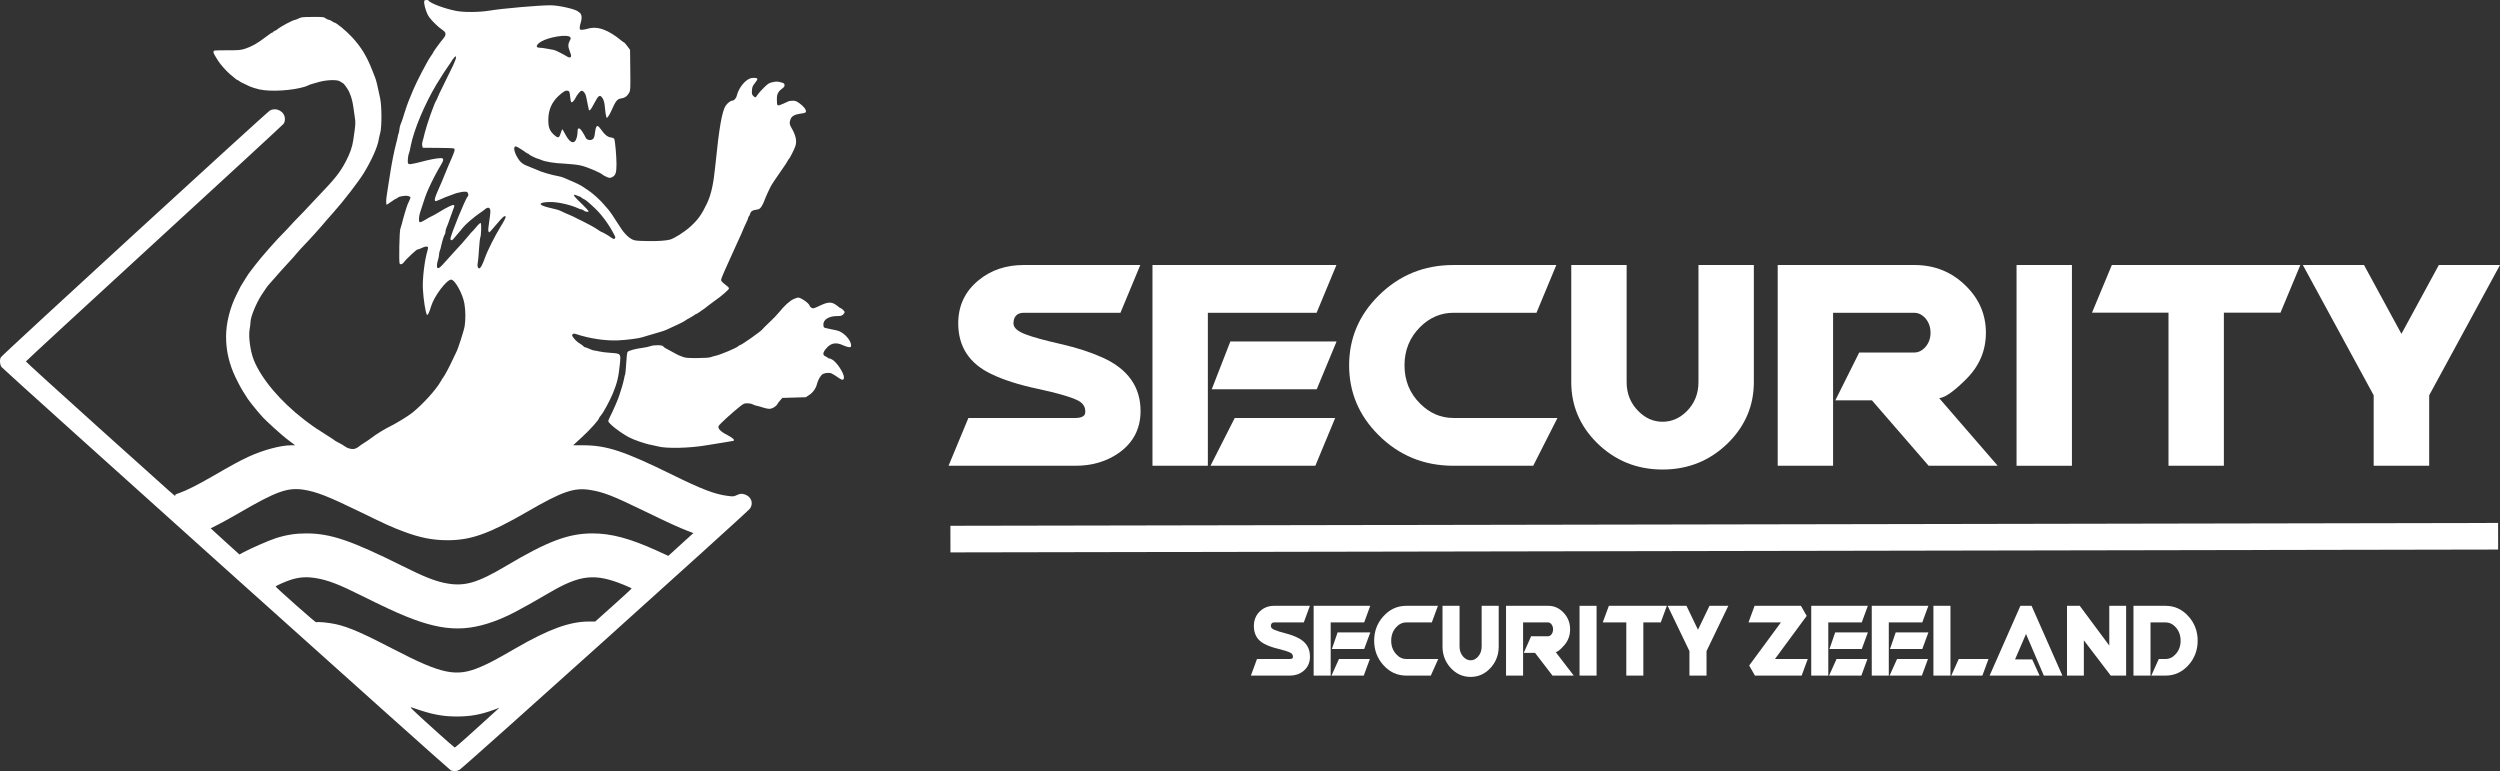 <?xml version="1.0" encoding="utf-8"?>
<!-- Generator: Adobe Illustrator 27.6.1, SVG Export Plug-In . SVG Version: 6.00 Build 0)  -->
<svg version="1.1" id="Layer_1" xmlns="http://www.w3.org/2000/svg" xmlns:xlink="http://www.w3.org/1999/xlink" x="0px" y="0px"
	 viewBox="0 0 1691.709 521.856" style="enable-background:new 0 0 1691.709 521.856;" xml:space="preserve">
<rect x="0" y="0" width="1691.709" height="521.856" fill="#333333" stroke="none"/>
<style type="text/css">
	.st0{fill:#FFFFFF;}
	.st1{fill:#FFFFFF;stroke:#FFFFFF;stroke-width:18;stroke-linejoin:round;stroke-miterlimit:10;}
</style>
<g>
	<path class="st0" d="M771.617,179.328l-13.424,32.327h-65.515c-2.206,0-3.905,0.622-5.097,1.867
		c-1.186,1.245-1.785,3.026-1.785,5.346c0,2.942,2.891,5.459,8.667,7.552c4.815,1.81,12.56,3.931,23.244,6.364
		c10.677,2.432,20.065,5.458,28.168,9.079c17.559,7.863,26.198,20.222,25.916,37.079
		c-0.225,11.653-5.183,20.873-14.87,27.661c-8.213,5.713-17.985,8.57-29.314,8.57h-85.741l13.424-32.328h72.317
		c2.488,0,4.302-0.424,5.437-1.273c0.904-0.566,1.359-1.584,1.359-3.055c0.058-3.564-1.929-6.222-5.949-7.976
		c-4.93-2.263-13.735-4.751-26.428-7.467c-12.687-2.715-23.054-6.025-31.099-9.928
		c-14.956-7.07-22.46-18.497-22.518-34.279c0-12.049,4.648-21.834,13.937-29.358
		c8.328-6.788,18.441-10.181,30.333-10.181H771.617z"/>
	<path class="st0" d="M903.5,282.844l-13.43,32.328h-70.952l16.402-32.328H903.5z M832.548,231.086h71.885
		l-13.424,32.327h-71.038L832.548,231.086z M817.333,211.655v103.516h-37.468V179.328h124.482l-13.424,32.327H817.333
		z"/>
	<path class="st0" d="M983.545,282.844h70.359l-16.402,32.328h-53.957c-20.001,0-36.939-6.958-50.818-20.873
		c-13.2-13.18-19.794-28.877-19.794-47.091c0-18.214,6.623-33.912,19.88-47.091
		c13.879-13.859,30.788-20.788,50.732-20.788h69.593l-13.43,32.327h-56.163c-8.558,0-16.062,3.196-22.518,9.588
		c-7.084,7.07-10.626,15.725-10.626,25.964c0,10.295,3.542,18.95,10.626,25.964
		C967.483,279.62,974.987,282.844,983.545,282.844z"/>
	<path class="st0" d="M1063.251,179.328h37.468v79.249c0,7.863,2.695,14.453,8.074,19.77
		c4.699,4.695,10.113,7.042,16.229,7.042c6.122,0,11.559-2.347,16.315-7.042c5.327-5.317,7.988-11.908,7.988-19.77
		v-79.249h37.474v79.249c0,15.782-5.724,29.414-17.168,40.897c-12.232,12.162-27.102,18.243-44.61,18.243
		c-17.502,0-32.372-6.081-44.61-18.243c-11.443-11.483-17.162-25.115-17.162-40.897V179.328z"/>
	<path class="st0" d="M1266.673,270.88h-24.724l16.143-32.327h37.388c2.436,0,4.699-1.018,6.796-3.055
		c2.724-2.772,4.083-6.222,4.083-10.351c0-4.186-1.359-7.665-4.083-10.437c-2.096-2.036-4.359-3.055-6.796-3.055
		h-55.062v103.516h-37.474V179.328h92.537c13.822,0,25.49,4.779,35.009,14.339
		c8.892,8.824,13.338,19.317,13.338,31.479c0,12.105-4.446,22.57-13.338,31.394
		c-8.103,8.146-14.19,12.445-18.268,12.897l39.594,45.734h-46.735L1266.673,270.88z"/>
	<rect x="1364.565" y="179.328" class="st0" width="37.473" height="135.844"/>
	<polygon class="st0" points="1504.856,211.57 1504.856,315.171 1467.382,315.171 1467.382,211.57 1415.631,211.57 
		1429.055,179.328 1556.602,179.328 1543.177,211.57 	"/>
	<polygon class="st0" points="1650.33,179.328 1691.709,179.328 1643.788,267.486 1643.788,315.171 1606.227,315.171 
		1606.227,267.486 1558.3,179.328 1599.685,179.328 1625.008,225.91 	"/>
	<line class="st1" x1="643.138" y1="364.797" x2="1690.437" y2="362.868"/>
	<path class="st0" d="M886.384,409.949l-4.129,11.236h-20.163c-0.68,0-1.204,0.217-1.567,0.649
		c-0.369,0.432-0.553,1.052-0.553,1.858c0,1.023,0.893,1.898,2.666,2.625c1.486,0.629,3.87,1.367,7.153,2.212
		c3.288,0.846,6.179,1.897,8.668,3.155c5.408,2.733,8.063,7.029,7.976,12.888
		c-0.069,4.05-1.595,7.255-4.573,9.614c-2.528,1.986-5.535,2.979-9.024,2.979h-26.382l4.129-11.236h22.253
		c0.766,0,1.325-0.147,1.676-0.442c0.276-0.197,0.415-0.55,0.415-1.062c0.017-1.239-0.588-2.163-1.826-2.772
		c-1.52-0.787-4.227-1.652-8.132-2.596c-3.905-0.943-7.095-2.094-9.572-3.45
		c-4.601-2.458-6.911-6.429-6.928-11.915c0-4.187,1.428-7.589,4.285-10.204c2.563-2.36,5.673-3.539,9.335-3.539
		H886.384z"/>
	<path class="st0" d="M926.968,445.928l-4.135,11.236h-21.833l5.051-11.236H926.968z M905.135,427.938h22.121
		l-4.135,11.236h-21.856L905.135,427.938z M900.453,421.185v35.98h-11.53v-47.216h38.304l-4.129,11.236H900.453z"/>
	<path class="st0" d="M951.6,445.928h21.648l-5.045,11.236h-16.603c-6.157,0-11.368-2.419-15.636-7.255
		c-4.066-4.581-6.093-10.037-6.093-16.368s2.039-11.787,6.116-16.368c4.273-4.817,9.474-7.225,15.613-7.225h21.412
		l-4.129,11.236h-17.283c-2.632,0-4.941,1.111-6.928,3.333c-2.183,2.458-3.271,5.466-3.271,9.024
		c0,3.578,1.088,6.587,3.271,9.024C946.658,444.808,948.968,445.928,951.6,445.928z"/>
	<path class="st0" d="M976.127,409.949h11.53v27.545c0,2.733,0.829,5.024,2.482,6.872
		c1.451,1.631,3.116,2.448,4.999,2.448c1.883,0,3.553-0.816,5.016-2.448c1.641-1.848,2.459-4.138,2.459-6.872
		v-27.545h11.536v27.545c0,5.486-1.762,10.224-5.287,14.215c-3.761,4.227-8.339,6.341-13.724,6.341
		c-5.39,0-9.963-2.114-13.73-6.341c-3.525-3.991-5.281-8.73-5.281-14.215V409.949z"/>
	<path class="st0" d="M1038.723,441.77h-7.608l4.97-11.236h11.507c0.749,0,1.445-0.354,2.091-1.062
		c0.835-0.964,1.256-2.163,1.256-3.598c0-1.455-0.42-2.664-1.256-3.628c-0.645-0.708-1.342-1.062-2.091-1.062
		h-16.943v35.98h-11.535v-47.216h28.479c4.25,0,7.844,1.661,10.769,4.984c2.741,3.067,4.106,6.715,4.106,10.942
		c0,4.208-1.365,7.844-4.106,10.912c-2.494,2.831-4.365,4.326-5.621,4.483l12.186,15.896h-14.38L1038.723,441.77z
		"/>
	<rect x="1068.849" y="409.949" class="st0" width="11.531" height="47.216"/>
	<polygon class="st0" points="1112.018,421.155 1112.018,457.165 1100.489,457.165 1100.489,421.155 1084.565,421.155 
		1088.694,409.949 1127.942,409.949 1123.813,421.155 	"/>
	<polygon class="st0" points="1156.784,409.949 1169.523,409.949 1154.774,440.59 1154.774,457.165 1143.215,457.165 
		1143.215,440.59 1128.466,409.949 1141.2,409.949 1148.992,426.14 	"/>
	<polygon class="st0" points="1183.172,421.185 1187.301,409.949 1218.653,409.949 1222.552,416.761 1201.082,445.928 
		1223.284,445.928 1219.149,457.165 1187.537,457.165 1183.638,450.352 1205.108,421.185 	"/>
	<path class="st0" d="M1263.684,445.928l-4.135,11.236h-21.832l5.045-11.236H1263.684z M1241.845,427.938h22.126
		l-4.135,11.236h-21.861L1241.845,427.938z M1237.169,421.185v35.98h-11.535v-47.216h38.309l-4.129,11.236H1237.169z"
		/>
	<path class="st0" d="M1304.631,445.928l-4.135,11.236h-21.833l5.051-11.236H1304.631z M1282.798,427.938h22.12
		l-4.135,11.236h-21.856L1282.798,427.938z M1278.116,421.185v35.98h-11.53v-47.216h38.304l-4.129,11.236H1278.116z"
		/>
	<path class="st0" d="M1308.316,457.165v-47.216h11.53v47.216H1308.316z M1345.578,445.928l-4.129,11.236h-21.049
		l5.045-11.236H1345.578z"/>
	<polygon class="st0" points="1375.15,446.223 1380.149,457.165 1346.338,457.165 1367.174,409.949 1374.736,409.949 
		1395.572,457.165 1383.023,457.165 1370.969,429 1363.54,446.223 	"/>
	<polygon class="st0" points="1410.114,433.306 1410.114,457.165 1398.711,457.165 1398.711,409.949 1407.344,409.949 
		1427.316,436.845 1427.316,409.949 1438.719,409.949 1438.719,457.165 1428.312,457.165 	"/>
	<path class="st0" d="M1455.219,421.185v35.98h-11.53v-47.216h21.729c6.133,0,11.34,2.418,15.607,7.255
		c4.066,4.562,6.093,10.008,6.093,16.338s-2.022,11.787-6.064,16.368c-4.291,4.837-9.502,7.255-15.636,7.255h-9.652
		l5.051-11.236h4.601c2.632,0,4.924-1.111,6.876-3.333c2.194-2.457,3.294-5.476,3.294-9.054
		c0-3.558-1.089-6.577-3.271-9.054c-1.97-2.202-4.268-3.303-6.899-3.303H1455.219z"/>
	<path class="st0" d="M285.252,480.935c8.746,2.78,15.463,3.901,23.678,3.901c9.326,0.045,16.574-1.3,25.514-4.619
		l3.479-1.3l-13.047,11.838c-7.152,6.546-13.965,12.6-15.124,13.496l-2.03,1.614l-4.011-3.408
		c-2.175-1.838-9.181-8.161-15.56-13.945c-9.568-8.698-11.259-10.447-9.664-9.82
		C279.55,479.097,282.594,480.083,285.252,480.935z M213.784,391.211c8.021,1.3,15.801,4.304,30.636,11.748
		c4.929,2.511,13.337,6.546,18.604,9.013c31.313,14.617,48.66,16.68,70.985,8.609
		c9.133-3.318,16.864-7.309,37.498-19.37c21.117-12.376,31.022-13.452,50.593-5.471
		c2.996,1.211,5.412,2.331,5.316,2.511c-0.048,0.179-5.605,5.291-12.37,11.344l-12.274,10.985h-4.253
		c-12.998,0-27.205,5.157-49.481,18.026c-13.095,7.578-17.976,10.178-23.678,12.6
		c-16.526,7.129-26.045,5.201-59.001-11.883c-20.972-10.896-30.636-15.111-39.093-16.949
		c-4.784-1.076-12.902-1.838-13.336-1.256c-0.242,0.359-27.06-23.362-27.399-24.213
		c-0.145-0.449,7.297-3.721,10.776-4.753C203.202,390.449,207.502,390.225,213.784,391.211z M205.279,331.351
		c8.65,1.3,17.106,4.618,38.416,15.021c17.541,8.564,21.697,10.448,29.524,13.362
		c11.163,4.17,19.619,5.829,29.67,5.829c15.898,0,28.123-4.394,54.12-19.416
		c23.437-13.586,31.506-16.366,42.282-14.618c8.891,1.39,15.656,4.036,36.096,13.99
		c16.139,7.847,24.257,11.569,29.815,13.676l4.011,1.524l-8.505,7.713l-8.456,7.713l-7.877-3.587
		c-18.169-8.251-30.732-11.613-43.489-11.613c-16.236,0-30.298,5.291-58.373,21.971
		c-19.232,11.434-27.882,13.99-39.962,11.883c-7.683-1.345-15.124-4.26-30.588-11.973
		c-34.357-17.128-48.37-21.881-64.703-21.881c-7.248,0-13.434,0.942-20.585,3.228
		c-4.397,1.39-16.43,6.636-21.745,9.461l-2.899,1.57l-9.761-8.834l-9.713-8.878l4.929-2.466
		c2.706-1.345,9.326-5.022,14.738-8.161C186.917,332.517,194.504,329.782,205.279,331.351z M390.497,132.354
		c0.58,0.314,1.353,0.583,1.739,0.628c0.387,0.089,0.822,0.314,0.967,0.538c0.145,0.224,0.821,0.673,1.45,0.987
		c1.836,0.897,2.319,1.256,7.055,5.605c4.639,4.215,9.471,10.492,12.902,16.815c2.03,3.721,1.981,3.587,1.401,4.394
		c-0.338,0.538-0.58,0.538-1.546,0c-0.628-0.314-1.353-0.807-1.643-1.076c-0.58-0.583-5.412-3.318-5.943-3.363
		c-0.194,0-1.305-0.718-2.513-1.569c-1.208-0.807-3.383-2.107-4.832-2.87c-2.754-1.39-3.141-1.614-5.557-2.87
		c-0.773-0.403-2.223-1.121-3.141-1.524c-0.918-0.404-1.788-0.852-1.933-0.987c-0.145-0.134-1.643-0.852-3.382-1.569
		c-1.74-0.673-4.059-1.748-5.122-2.287c-1.111-0.583-2.851-1.256-3.866-1.48
		c-1.063-0.269-3.286-0.807-5.025-1.211c-7.924-1.838-7.441-3.766,0.966-3.811
		c5.316-0.045,13.917,1.973,18.942,4.349c0.677,0.359,1.595,0.628,1.981,0.628c0.435,0,1.063,0.314,1.45,0.673
		c0.919,0.852,3.044,1.3,3.431,0.718c0.193-0.225-1.788-2.422-4.301-4.843c-5.267-4.977-6.378-6.412-5.025-6.412
		C389.24,131.816,389.917,132.041,390.497,132.354z M306.755,43.973c-1.111,2.334-2.803,5.742-3.721,7.58
		c-0.966,1.839-1.884,3.767-2.078,4.26c-0.193,0.493-1.111,2.421-2.078,4.26c-0.966,1.838-2.078,4.259-2.513,5.336
		c-0.386,1.076-0.918,2.197-1.111,2.466c-1.208,1.48-6.426,16.277-7.828,22.016
		c-0.58,2.467-1.257,5.157-1.546,5.964c-0.242,0.762-0.339,2.017-0.145,2.78l0.338,1.345l10.679,0.089
		c10.534,0.135,10.727,0.135,10.873,1.076c0.145,0.897-0.725,3.139-4.3,11.165
		c-0.725,1.704-1.982,4.753-2.755,6.726c-1.257,3.094-1.981,4.887-4.011,9.416
		c-2.32,5.157-2.803,7.085-1.933,7.623c0.241,0.134,2.03-0.494,4.011-1.435
		c1.933-0.897,3.817-1.704,4.204-1.748c0.387-0.09,1.982-0.673,3.528-1.3c3.72-1.569,8.794-2.377,9.809-1.569
		c0.822,0.628,0.966,2.287,0.29,2.96c-1.595,1.569-11.645,26.231-11.645,28.607c0,1.166,1.015,1.3,1.836,0.269
		c0.435-0.538,1.788-2.107,2.996-3.542c1.208-1.39,2.851-3.318,3.624-4.35c1.74-2.197,7.2-6.905,11.162-9.64
		c1.546-1.031,3.141-2.197,3.479-2.511c2.32-2.108,3.963-1.524,3.914,1.39c0,0.987-0.387,4.26-0.87,7.22
		c-0.579,3.587-0.725,5.65-0.386,6.232c0.532,0.942,0,1.435,6.137-5.739c3.576-4.215,4.542-4.977,5.364-4.529
		c0.483,0.314-0.532,2.422-3.189,6.726c-3.721,5.963-8.988,16.366-10.727,21.299
		c-1.643,4.663-2.996,7.174-3.818,7.174c-1.063,0-1.546-1.704-1.063-3.766c0.242-1.032,0.628-5.067,0.822-9.012
		c0.241-3.946,0.677-7.758,0.966-8.43c0.532-1.3,0.773-8.923,0.241-9.416c-0.338-0.314-1.353,0.628-3.576,3.273
		c-0.918,1.121-1.933,2.197-2.222,2.466c-0.338,0.224-1.401,1.435-2.368,2.69c-2.174,2.691-6.958,8.116-9.713,10.941
		c-1.063,1.121-3.527,3.856-5.508,6.098c-3.769,4.304-5.025,5.381-5.798,4.932
		c-0.725-0.404-0.58-2.87,0.241-5.426c0.386-1.211,0.725-2.825,0.725-3.632c0-0.762,0.241-1.973,0.532-2.691
		c0.29-0.673,0.725-2.152,0.918-3.273c0.677-3.139,1.981-7.353,2.464-7.802c0.242-0.269,0.435-1.032,0.435-1.749
		c0-0.717,0.29-1.928,0.677-2.69c0.387-0.807,1.401-3.453,2.223-5.919c0.821-2.467,1.933-5.471,2.416-6.726
		c1.304-3.005,0.725-3.453-2.561-1.883c-2.947,1.435-3.286,1.659-7.828,4.394
		c-1.836,1.121-3.769,2.197-4.253,2.332c-0.435,0.179-2.368,1.21-4.252,2.376
		c-2.416,1.435-3.576,1.928-3.962,1.569c-0.677-0.628-0.483-3.721,0.386-6.501
		c3.044-9.596,3.962-12.197,5.654-15.963c2.271-5.112,6.234-12.69,8.456-16.232
		c2.03-3.184,1.981-4.618-0.097-4.573c-2.899,0.089-7.779,1.031-13.289,2.511
		c-2.271,0.628-5.122,1.256-6.378,1.435c-2.03,0.269-2.271,0.224-2.561-0.673
		c-0.386-1.031,0.097-5.515,0.725-6.636c0.194-0.404,0.725-2.645,1.16-4.977
		c2.03-10.627,9.423-28.249,17.493-41.701c2.609-4.349,8.07-12.736,8.408-13.001
		c0.194-0.138,0.773-1.031,1.353-2.021c0.532-0.985,1.498-2.332,2.126-2.96c1.111-1.117,1.111-1.117,1.256-0.178
		C308.688,39.314,307.818,41.647,306.755,43.973z M385.664,25.009c0.773,0.76,0.725,0.945-0.145,2.557
		c-1.208,2.24-1.208,4.077,0,7.038c0.532,1.302,0.966,2.736,0.966,3.185c0,1.209-1.353,1.434-2.803,0.449
		c-1.836-1.256-7.683-4.17-8.698-4.394c-0.435-0.046-2.513-0.449-4.542-0.852
		c-2.03-0.403-4.494-0.72-5.46-0.72c-2.851,0-2.175-2.148,1.353-4.216
		C371.603,25.009,383.78,23.079,385.664,25.009z M287.282,0.302c-1.015,0.945,1.063,8.477,3.141,11.299
		c2.078,2.828,6.475,7.038,8.988,8.656c2.513,1.613,2.706,3.225,0.677,5.696c-2.03,2.373-6.862,9.007-6.862,9.37
		c0,0.178-0.773,1.434-1.739,2.776c-2.271,3.139-9.664,17.311-11.936,22.871c-0.966,2.331-2.319,5.65-3.044,7.398
		c-0.725,1.704-1.884,5.157-2.658,7.623c-1.256,4.305-2.078,6.592-2.899,8.519
		c-0.242,0.493-0.532,1.884-0.677,3.049c-0.097,1.21-0.338,2.376-0.483,2.601c-0.193,0.224-0.483,1.345-0.676,2.556
		c-0.242,1.166-0.725,3.318-1.16,4.797c-1.111,4.125-2.9,13.093-3.721,18.609
		c-0.29,1.838-0.87,5.381-1.256,7.847c-1.45,9.013-1.595,10.358-1.643,12.421c0,1.211,0.144,2.152,0.29,2.152
		s1.546-0.897,3.093-2.018c1.546-1.121,2.996-2.017,3.189-2.017c0.193,0,0.725-0.314,1.16-0.673
		c0.483-0.404,1.256-0.762,1.739-0.852c0.532-0.09,1.691-0.27,2.658-0.449c1.933-0.314,4.301,0.314,4.301,1.121
		c0,0.27-0.29,1.121-0.677,1.884c-0.338,0.807-0.918,2.017-1.257,2.78c-0.628,1.39-3.093,9.685-3.914,13.227
		c-0.29,1.121-0.725,2.601-1.015,3.363c-0.628,1.659-1.063,22.644-0.435,23.496
		c0.58,0.852,2.126,0.269,3.044-1.166c1.111-1.704,8.601-8.699,9.036-8.43c0.194,0.089,1.401-0.314,2.609-0.897
		c2.368-1.166,3.962-1.435,4.445-0.672c0.145,0.224-0.048,1.48-0.435,2.78
		c-1.884,6.232-3.382,18.922-2.996,25.603c0.386,6.905,1.74,15.694,2.706,17.353
		c0.483,0.762,1.595-1.48,2.947-5.963c2.078-6.771,10.438-17.801,13.482-17.801c2.561,0,7.925,9.82,8.988,16.367
		c0.773,4.663,0.821,10.268,0.194,14.842c-0.387,2.87-4.639,16.097-5.799,18.025
		c-0.241,0.404-1.353,2.78-2.513,5.246c-2.03,4.439-5.412,10.761-6.234,11.703
		c-0.241,0.27-1.015,1.48-1.691,2.691c-3.286,5.739-11.983,15.335-19.28,21.254
		c-2.802,2.197-10.486,6.95-15.028,9.192c-4.253,2.107-9.229,5.202-12.999,8.071
		c-1.304,0.987-3.382,2.422-4.591,3.139c-1.208,0.717-2.802,1.838-3.624,2.511
		c-0.773,0.673-2.175,1.345-2.996,1.524c-1.788,0.314-4.59-0.404-6.04-1.524
		c-0.87-0.718-3.044-1.973-5.944-3.453c-0.773-0.404-1.546-0.897-1.691-1.076
		c-0.145-0.179-2.32-1.614-4.832-3.184c-4.542-2.78-10.196-6.591-12.563-8.43
		c-0.677-0.493-1.933-1.48-2.851-2.153c-16.091-12.42-28.799-27.441-34.018-40.266
		c-2.368-5.829-3.769-16.007-2.851-20.94c0.338-1.659,0.579-3.811,0.579-4.708c0-3.498,3.721-12.645,7.539-18.563
		c2.513-3.856,4.494-6.636,5.074-7.13c0.241-0.224,4.542-5.112,7.635-8.654c0.87-1.032,2.754-3.094,4.107-4.529
		c4.3-4.663,5.363-5.829,7.055-7.892c0.918-1.121,3.286-3.721,5.316-5.829
		c3.72-3.811,11.403-12.376,14.496-16.142c0.918-1.121,3.238-3.721,5.122-5.829
		c6.668-7.443,16.816-20.625,20.392-26.455c5.267-8.654,9.326-17.756,10.051-22.644
		c0.144-0.987,0.628-3.004,1.015-4.484c1.111-3.946,1.063-17.936-0.048-23.316
		c-1.788-8.519-2.706-12.376-3.383-13.99c-0.386-0.942-1.304-3.228-1.981-5.067
		c-3.769-9.598-7.538-15.737-13.627-22.331c-4.204-4.527-10.776-9.911-12.08-9.952
		c-0.194,0-0.919-0.403-1.595-0.898c-0.677-0.495-1.546-0.898-1.981-0.898c-0.435,0-1.402-0.449-2.175-0.985
		c-1.305-0.985-1.788-1.031-8.891-0.985c-6.765,0-7.683,0.133-9.422,0.985c-1.063,0.536-2.126,0.985-2.417,0.985
		c-1.401,0-10.148,4.711-12.225,6.548c-0.29,0.311-1.015,0.72-1.546,0.852c-0.532,0.132-0.966,0.495-0.966,0.72
		c0,0.219-0.29,0.403-0.58,0.403c-0.338,0-2.561,1.52-4.977,3.363c-5.122,3.945-9.181,6.231-13.627,7.665
		c-2.947,0.939-4.011,1.031-11.791,1.031c-4.736-0.046-8.843,0.092-9.084,0.271
		c-0.822,0.449-0.58,1.613,0.676,3.588c0.628,0.985,1.595,2.511,2.078,3.357c1.45,2.332,5.557,6.953,8.118,9.105
		c1.257,1.031,2.803,2.332,3.48,2.87c0.676,0.583,1.353,1.032,1.594,1.032c0.194,0,0.677,0.269,1.015,0.583
		c0.58,0.538,1.788,1.166,7.2,3.677c1.257,0.583,4.156,1.48,6.524,2.018c7.635,1.659,22.325,0.762,30.636-1.838
		c0.918-0.314,1.933-0.673,2.174-0.852c0.677-0.449,3.286-1.256,7.973-2.511
		c5.218-1.345,11.79-1.48,13.578-0.314c0.628,0.448,1.595,1.031,2.126,1.3
		c0.532,0.27,1.836,1.883,2.899,3.587c2.078,3.228,3.479,7.578,4.156,12.735c0.194,1.614,0.628,4.663,0.966,6.815
		c0.58,3.901,0.58,4.17-1.015,15.156c-0.676,4.708-2.222,9.192-5.025,14.528
		c-3.865,7.398-7.345,11.837-18.411,23.316c-2.416,2.511-5.557,5.829-7.006,7.444
		c-1.45,1.614-4.542,4.843-6.862,7.174c-2.271,2.332-4.88,5.067-5.702,6.053
		c-0.87,0.987-2.754,3.005-4.252,4.484c-4.736,4.663-15.318,16.725-18.845,21.388
		c-0.628,0.807-1.981,2.601-3.044,3.946c-1.063,1.345-2.513,3.363-3.141,4.484
		c-0.628,1.121-1.691,2.825-2.368,3.811c-0.676,0.987-1.401,2.197-1.643,2.69
		c-0.242,0.494-1.45,2.87-2.658,5.291c-4.494,8.878-7.103,19.281-7.152,28.338
		c0,8.519,1.45,15.873,4.784,24.213c1.45,3.542,5.509,11.434,6.91,13.451c0.532,0.718,1.208,1.839,1.546,2.467
		c1.111,2.152,6.814,9.371,11.5,14.573c2.126,2.376,13.192,12.421,16.188,14.662
		c1.595,1.211,3.576,2.646,4.349,3.273l1.45,1.121h-2.657c-7.297,0.044-19.087,3.228-28.994,7.802
		c-6.137,2.87-10.824,5.426-25.031,13.631c-9.133,5.291-17.444,9.461-21.744,10.896
		c-2.368,0.762-2.996,1.166-2.755,1.704c0.387,0.942,3.866,4.036-51.897-46.094
		c-27.012-24.303-49.095-44.391-49.095-44.66c0-0.27,39.044-36.275,86.737-80.038
		c47.694-43.718,87.124-80.083,87.656-80.8c0.579-0.807,0.87-2.063,0.87-3.363
		c-0.145-4.887-5.605-7.936-10.099-5.65C180.636,75.812,1.507,240.103,0.54,241.807
		c-0.918,1.704-0.628,5.157,0.58,6.636c2.175,2.601,302.639,272.354,303.943,272.848
		c2.126,0.852,3.721,0.762,5.896-0.404c2.416-1.211,194.592-174.066,196.476-176.667
		c2.899-4.08,0.532-9.057-4.881-9.999c-1.111-0.224-2.222,0-3.914,0.807c-2.271,1.032-2.464,1.032-6.523,0.494
		c-8.553-1.121-17.493-4.574-36.821-14.08c-33.004-16.232-44.746-20.133-60.886-20.133h-6.572l5.992-5.515
		c5.412-4.977,11.501-11.748,11.501-12.779c0-0.224,0.628-1.166,1.45-2.107c1.595-1.838,5.943-9.91,7.877-14.573
		c2.899-6.995,3.962-11.344,4.784-19.909c0.725-7.264,0.773-7.175-6.426-7.668
		c-2.706-0.18-6.088-0.583-7.538-0.942c-1.45-0.359-2.996-0.628-3.431-0.628s-1.884-0.494-3.237-1.121
		c-1.305-0.583-2.658-1.121-2.997-1.121c-0.338,0-0.773-0.269-0.966-0.583c-0.193-0.359-1.015-0.987-1.836-1.435
		c-2.078-1.211-3.962-2.914-5.122-4.618c-0.918-1.3-0.966-1.614-0.338-2.152c0.58-0.538,0.918-0.538,2.561,0
		c8.939,2.959,19.521,4.528,28.026,4.17c5.75-0.225,14.593-1.39,16.43-2.108
		c0.532-0.224,3.576-1.121,6.765-2.017c5.992-1.659,9.133-2.691,10.389-3.408c0.386-0.224,3.141-1.48,6.137-2.825
		c2.947-1.39,5.508-2.69,5.654-2.915c0.194-0.224,1.546-1.076,3.093-1.883c1.498-0.807,3.044-1.748,3.382-2.062
		c0.339-0.314,0.822-0.583,1.015-0.583c0.242,0,1.257-0.583,2.271-1.345c1.063-0.718,2.416-1.659,3.044-2.107
		c0.628-0.449,2.126-1.614,3.382-2.601c1.257-0.987,2.996-2.287,3.914-2.915c4.204-2.87,9.664-7.578,9.664-8.34
		c0-0.673-0.532-1.166-3.286-3.273c-1.256-0.942-2.03-1.883-2.03-2.511c0-0.538,0.966-3.094,2.126-5.65
		c1.111-2.556,2.899-6.501,3.914-8.698c2.175-4.888,4.494-9.999,5.074-11.21c1.257-2.556,4.349-9.64,4.349-9.865
		c0-0.134,0.676-1.569,1.45-3.139c0.821-1.569,1.45-3.184,1.45-3.542c0-0.359,0.194-0.762,0.435-0.942
		c0.242-0.134,0.58-0.807,0.773-1.524c0.435-1.793,1.546-2.601,4.204-2.96c1.884-0.269,2.464-0.583,3.431-1.972
		c0.676-0.897,1.595-2.736,2.03-4.08c0.483-1.345,1.498-3.767,2.271-5.381c0.822-1.614,1.642-3.363,1.884-3.946
		c0.438-1.076,4.256-6.816,8.696-13.093c1.307-1.838,2.615-3.856,2.903-4.484c0.242-0.583,0.674-1.21,0.87-1.345
		c0.484-0.27,3.283-5.739,4.204-8.206c1.451-3.767,0.628-7.622-2.707-13.362
		c-1.157-1.928-1.209-3.453-0.288-5.56c0.968-2.062,2.753-3.004,6.761-3.587
		c2.851-0.403,3.432-0.628,3.576-1.345c0.196-1.345-1.497-3.542-4.25-5.56c-2.079-1.524-2.851-1.838-4.642-1.838
		c-1.158,0-2.511,0.18-2.995,0.449c-0.432,0.224-2.223,1.031-3.962,1.793c-3.72,1.614-3.766,1.524-3.818-3.228
		c-0.046-3.453,0.824-5.201,3.576-7.219c1.353-0.987,1.693-1.569,1.595-2.466c-0.144-1.032-0.484-1.3-2.707-1.838
		c-2.125-0.538-2.995-0.538-5.264-0.045c-2.418,0.493-3.094,0.897-5.801,3.542
		c-1.692,1.614-3.672,3.811-4.349,4.842c-0.628,1.076-1.402,1.928-1.643,1.928c-0.194,0-0.87-0.448-1.402-1.031
		c-0.87-0.807-1.015-1.39-0.87-3.677c0.145-2.332,0.435-3.049,1.981-4.932
		c1.015-1.211,1.74-2.511,1.691-2.87c-0.194-0.897-3.431-0.987-5.267-0.18
		c-3.576,1.524-7.49,6.681-8.601,11.344c-0.483,2.063-1.933,3.587-3.382,3.587c-0.87,0-3.044,1.704-4.107,3.273
		c-2.561,3.632-4.59,15.29-7.055,40.221c-1.257,12.869-2.851,20.088-5.799,26.231
		c-3.624,7.578-6.04,10.851-11.211,15.559c-3.914,3.542-10.776,7.892-13.675,8.699
		c-2.755,0.762-8.408,1.121-15.415,0.987c-7.297-0.135-8.505-0.27-10.196-1.121
		c-2.851-1.39-5.992-4.708-8.94-9.551c-2.947-4.753-6.475-9.954-7.393-10.851
		c-0.339-0.314-1.595-1.793-2.851-3.273c-2.416-2.96-7.925-7.847-10.727-9.641
		c-0.966-0.628-2.513-1.614-3.382-2.242c-1.546-1.121-5.267-2.915-9.471-4.618
		c-1.208-0.493-2.803-1.166-3.624-1.569c-0.773-0.359-2.32-0.807-3.383-0.987
		c-4.735-0.807-12.418-3.094-15.173-4.529c-0.435-0.224-2.175-0.897-3.865-1.569
		c-5.412-2.018-6.814-3.094-9.085-6.95c-1.691-2.825-2.416-5.963-1.595-6.86c0.435-0.538,0.967-0.404,3.044,0.852
		c1.402,0.807,3.189,2.018,4.011,2.646c0.87,0.628,1.788,1.166,2.078,1.166c0.29,0,0.531,0.179,0.531,0.404
		c0,0.359,4.88,2.78,6.088,3.004c0.29,0.045,1.304,0.404,2.174,0.807c2.948,1.256,8.795,2.197,15.898,2.511
		c4.301,0.224,8.601,0.717,11.114,1.3c3.963,0.897,13.434,4.932,14.545,6.188
		c0.338,0.314,1.546,0.987,2.706,1.48c1.981,0.807,2.271,0.807,3.576,0.225c2.513-1.211,3.093-2.96,3.093-8.968
		c0-5.202-0.918-15.559-1.498-16.95c-0.145-0.403-1.111-0.852-2.175-0.986c-2.368-0.359-4.204-1.749-6.427-4.933
		c-0.966-1.345-1.981-2.556-2.271-2.69c-1.015-0.628-1.788,0.807-2.126,3.901
		c-0.386,3.766-0.821,4.708-2.464,5.291c-1.45,0.538-3.431-0.225-3.866-1.435
		c-0.144-0.448-1.062-2.062-2.03-3.632c-1.304-2.018-2.03-2.736-2.609-2.646
		c-0.677,0.135-0.87,0.628-0.87,2.152c0,2.78-0.87,5.784-1.933,6.681c-1.788,1.524-4.059-0.314-6.765-5.56
		c-0.821-1.48-1.546-2.736-1.643-2.736c-0.144,0-0.579,1.076-0.966,2.422c-1.111,3.542-1.739,3.811-4.156,1.793
		c-3.334-2.825-4.349-5.202-4.349-10.403c0-6.681,2.223-11.928,6.862-16.277c3.431-3.139,5.025-4.035,6.523-3.498
		c0.87,0.269,1.063,0.807,1.353,3.408c0.483,4.395,0.58,4.709,1.692,4.081c0.483-0.314,1.304-1.345,1.788-2.332
		c1.208-2.511,3.431-5.202,4.253-5.202c1.353,0,2.755,1.838,3.189,4.17c0.193,1.3,0.628,3.453,0.966,4.798
		c0.29,1.345,0.628,2.96,0.725,3.498c0.194,0.942,0.339,0.987,1.015,0.449c0.435-0.314,1.74-2.467,2.9-4.753
		c2.513-4.798,3.479-5.56,4.929-3.856c1.353,1.614,1.837,3.408,2.223,7.937c0.145,2.197,0.532,4.484,0.773,5.112
		l0.435,1.121l0.87-1.031c0.483-0.583,1.256-1.973,1.788-3.094c3.431-7.757,4.253-8.788,7.297-9.237
		c2.368-0.314,4.011-1.614,5.267-4.035c0.725-1.39,0.773-3.184,0.628-15.156l-0.145-13.634l-1.885-2.511
		c-1.015-1.388-2.03-2.511-2.174-2.511c-0.194,0-0.773-0.357-1.305-0.806c-9.278-7.758-16.671-10.447-23.339-8.425
		c-1.353,0.403-3.093,0.714-3.866,0.714c-1.353,0-1.498-0.133-1.498-1.434c0-0.76,0.339-2.465,0.773-3.72
		c0.87-2.557,0.628-5.247-0.58-6.191c-0.386-0.265-1.015-0.806-1.401-1.117
		c-1.933-1.618-13.192-4.129-18.556-4.129c-7.828,0-32.52,2.154-41.121,3.588
		c-7.007,1.169-17.396,1.256-22.712,0.225c-7.877-1.526-17.927-5.293-18.749-7.084
		C289.746-0.101,287.716-0.101,287.282,0.302z"/>
	<path class="st0" d="M537.01,202.393c-2.517,1.076-6.381,4.573-10.004,9.147c-1.111,1.39-4.014,4.394-6.524,6.726
		c-2.464,2.331-4.494,4.349-4.542,4.528c-0.048,0.718-14.158,10.716-15.221,10.761
		c-0.29,0.045-0.821,0.359-1.208,0.762c-0.966,1.076-12.129,5.784-15.414,6.457
		c-0.918,0.179-2.32,0.583-3.141,0.897c-0.966,0.403-4.059,0.583-9.181,0.628c-6.476,0-8.07-0.135-9.664-0.807
		c-1.063-0.448-2.126-0.852-2.417-0.897c-0.241-0.045-2.271-1.076-4.494-2.332
		c-2.175-1.21-4.445-2.421-5.025-2.735c-0.58-0.269-1.208-0.852-1.45-1.211c-0.58-0.942-6.379-0.987-8.746-0.045
		c-0.918,0.359-3.189,0.852-4.977,1.076c-5.025,0.628-9.858,1.972-10.389,2.87
		c-0.29,0.448-0.677,3.901-0.87,7.667c-0.242,3.811-0.531,7.085-0.677,7.309
		c-0.145,0.225-0.532,1.614-0.773,3.094c-0.29,1.435-0.966,4.035-1.498,5.784
		c-0.58,1.704-1.353,4.17-1.74,5.471c-0.677,2.332-4.011,9.999-6.234,14.394
		c-0.677,1.3-1.208,2.645-1.208,3.004c0,1.48,7.49,7.399,13.772,10.851c3.382,1.838,11.645,4.708,15.463,5.291
		c1.063,0.18,3.044,0.628,4.349,0.987c5.654,1.569,21.599,1.211,32.858-0.762
		c2.658-0.449,7.683-1.256,11.114-1.794c3.479-0.538,6.572-1.076,6.91-1.166
		c1.546-0.404,0.097-1.883-3.962-3.99c-4.687-2.377-6.717-4.619-5.75-6.233
		c0.87-1.435,9.568-9.326,14.352-13.093c2.609-2.018,3.044-2.198,5.219-2.108c1.304,0,2.851,0.359,3.431,0.718
		c0.58,0.359,1.837,0.807,2.755,0.942c0.918,0.179,2.851,0.718,4.252,1.21c1.402,0.449,3.238,0.852,4.107,0.852
		c2.032,0,4.543-1.435,5.557-3.228c0.438-0.762,1.399-2.018,2.125-2.78l1.256-1.39l7.924-0.225l7.878-0.224
		l2.269-1.48c2.563-1.614,4.642-4.529,5.316-7.399c0.628-2.69,2.373-5.739,3.772-6.681
		c0.772-0.493,2.125-0.852,3.525-0.897c2.321-0.045,2.465,0.045,7.539,3.453c2.419,1.659,3.432,1.48,3.432-0.448
		c0-2.915-4.786-10.179-7.878-11.973c-0.962-0.538-1.883-0.942-1.981-0.807c-0.046,0.134-0.53-0.09-1.014-0.449
		c-0.432-0.359-1.302-0.852-1.883-1.121c-1.739-0.807-1.549-2.511,0.674-5.112
		c3.334-3.946,6.721-4.529,11.939-2.063c1.353,0.628,3.041,1.121,3.72,1.121c1.065,0,1.256-0.224,1.256-1.211
		c0-3.766-5.414-9.372-9.808-10.178c-0.582-0.09-2.125-0.449-3.478-0.718c-1.307-0.314-3.046-0.673-3.87-0.852
		c-1.256-0.269-1.446-0.538-1.589-1.973c-0.34-3.587,3.478-6.098,9.128-6.143c2.661,0,3.334-0.179,4.204-1.031
		c0.582-0.583,1.065-1.3,1.065-1.614c0-0.628-2.177-2.736-2.805-2.736c-0.19,0-0.87-0.448-1.544-1.031
		c-4.06-3.408-6.329-3.542-12.514-0.583c-4.256,2.018-4.446,2.063-5.609,1.345
		c-0.674-0.403-1.204-0.942-1.204-1.256c-0.052-1.48-5.943-5.695-7.878-5.605
		C539.665,201.362,538.363,201.81,537.01,202.393z"/>
</g>
</svg>
